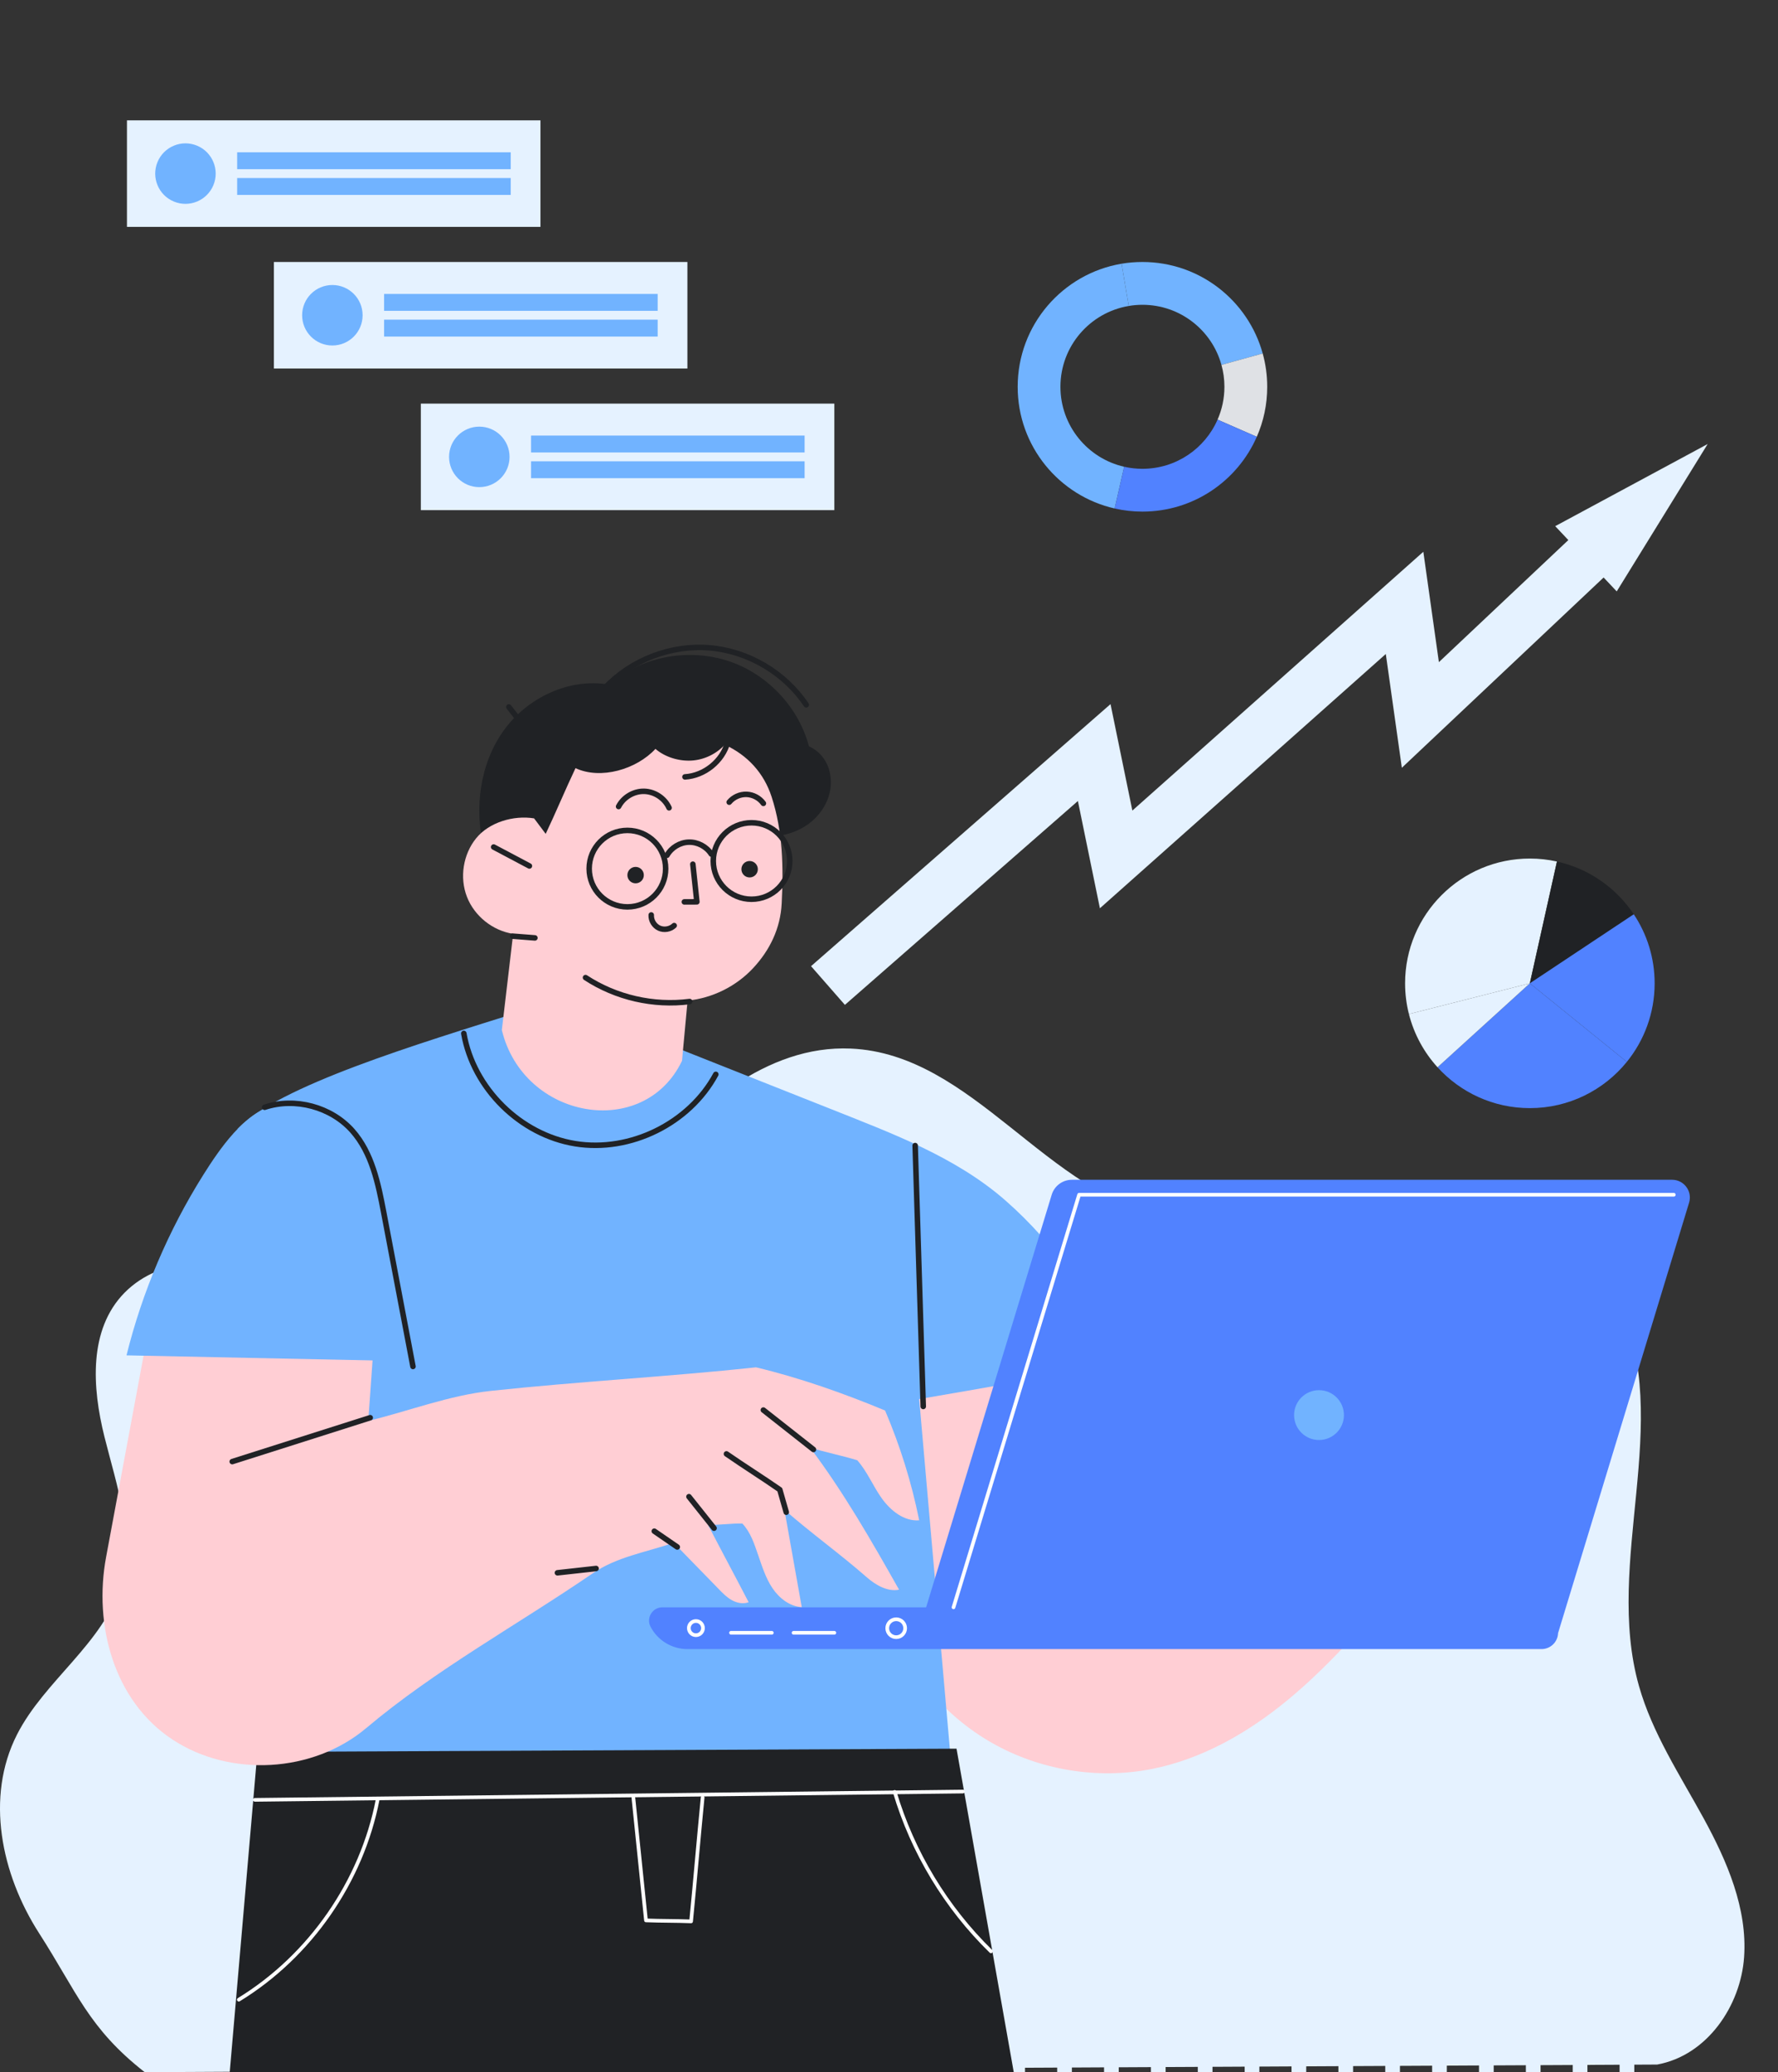 <svg width="484" height="564" viewBox="0 0 484 564" fill="none" xmlns="http://www.w3.org/2000/svg">
<rect x="0" y="0" width="484" height="564" fill="#333333" stroke="none"/>
<g clip-path="url(#clip0_95_4196)">
<path d="M39.387 564L451.102 561.929C464.73 559.454 473.849 545.932 474.77 532.692C475.692 519.452 470.158 506.601 463.722 494.846C457.286 483.093 449.762 471.68 446.145 458.871C436.594 425.053 455.597 386.933 440.799 354.891C431.852 335.516 410.435 322.036 388.293 321.842C364.419 321.633 341.314 335.429 317.839 331.27C284.965 325.447 264.988 286.852 231.59 285.4C208.463 284.395 189.478 301.863 174.104 318.42C158.73 334.977 141.23 353.227 118.125 354.612C103.457 355.492 89.512 349.226 75.32 345.576C61.128 341.926 43.982 341.615 33.907 351.851C24.051 361.865 25.084 377.661 28.427 391.038C31.768 404.415 36.794 418.34 32.841 431.564C28.141 447.284 12.073 457.441 4.611 472.15C-4.013 489.15 0.294 510.07 10.636 526.17C20.979 542.27 24.096 552.037 39.387 564Z" fill="#E5F2FF"/>
<path d="M229.996 273.507L220.777 262.971L302.302 191.645L308.247 220.622L387.454 150.181L391.688 180.222L432.979 141.288L442.584 151.473L381.604 208.973L377.237 178.002L299.411 247.215L293.421 218.017L229.996 273.507Z" fill="#E5F2FF"/>
<path d="M440.099 160.967L464.855 120.853L423.357 143.212L440.099 160.967Z" fill="#E5F2FF"/>
<path d="M147.122 32.758H34.56V61.752H147.122V32.758Z" fill="#E5F2FF"/>
<path d="M58.088 50.402C59.828 46.202 57.833 41.386 53.633 39.646C49.432 37.907 44.617 39.901 42.877 44.102C41.137 48.302 43.131 53.118 47.332 54.858C51.532 56.597 56.348 54.603 58.088 50.402Z" fill="#71B3FF"/>
<path d="M139.027 41.454H64.558V46.051H139.027V41.454Z" fill="#71B3FF"/>
<path d="M139.027 48.459H64.558V53.056H139.027V48.459Z" fill="#71B3FF"/>
<path d="M187.122 71.308H74.56V100.302H187.122V71.308Z" fill="#E5F2FF"/>
<path d="M90.477 94.037C95.023 94.037 98.709 90.351 98.709 85.805C98.709 81.259 95.023 77.573 90.477 77.573C85.93 77.573 82.245 81.259 82.245 85.805C82.245 90.351 85.93 94.037 90.477 94.037Z" fill="#71B3FF"/>
<path d="M179.027 80.004H104.558V84.601H179.027V80.004Z" fill="#71B3FF"/>
<path d="M179.027 87.009H104.558V91.606H179.027V87.009Z" fill="#71B3FF"/>
<path d="M227.122 109.857H114.56V138.851H227.122V109.857Z" fill="#E5F2FF"/>
<path d="M130.476 132.587C135.022 132.587 138.708 128.901 138.708 124.355C138.708 119.809 135.022 116.123 130.476 116.123C125.929 116.123 122.244 119.809 122.244 124.355C122.244 128.901 125.929 132.587 130.476 132.587Z" fill="#71B3FF"/>
<path d="M219.027 118.554H144.558V123.151H219.027V118.554Z" fill="#71B3FF"/>
<path d="M219.027 125.559H144.558V130.156H219.027V125.559Z" fill="#71B3FF"/>
<path d="M306.017 127.038L303.427 138.398C288.307 134.968 277.027 121.438 277.027 105.278C277.027 88.458 289.247 74.488 305.307 71.778L307.257 83.278C296.707 85.048 288.667 94.218 288.667 105.278C288.667 115.898 296.087 124.788 306.017 127.038Z" fill="#71B3FF"/>
<path d="M343.727 96.208L332.497 99.318C329.897 89.878 321.247 82.958 310.987 82.958C309.717 82.958 308.467 83.068 307.257 83.278L305.307 71.778C307.147 71.468 309.047 71.308 310.987 71.308C326.607 71.308 339.767 81.848 343.727 96.208Z" fill="#71B3FF"/>
<path d="M344.957 105.278C344.957 110.118 343.947 114.718 342.117 118.888L331.437 114.218C332.637 111.478 333.307 108.458 333.307 105.278C333.307 103.218 333.027 101.218 332.497 99.318L343.727 96.208C344.527 99.098 344.957 102.138 344.957 105.278Z" fill="#DFE1E5"/>
<path d="M342.117 118.888C336.867 130.878 324.907 139.248 310.987 139.248C308.387 139.248 305.857 138.958 303.427 138.398L306.017 127.038C307.617 127.408 309.277 127.598 310.987 127.598C320.137 127.598 327.997 122.098 331.437 114.218L342.117 118.888Z" fill="#5182FF"/>
<path d="M423.829 234.491L416.449 267.641L383.529 276.011C382.849 273.331 382.489 270.531 382.489 267.641C382.489 248.891 397.689 233.681 416.449 233.681C418.979 233.681 421.449 233.961 423.829 234.491Z" fill="#E5F2FF"/>
<path d="M442.849 289.021C436.619 296.701 427.109 301.611 416.449 301.611C406.489 301.611 397.529 297.321 391.319 290.491L416.449 267.641L442.849 289.021Z" fill="#5182FF"/>
<path d="M444.739 248.851L416.449 267.641L423.829 234.491C432.519 236.411 439.959 241.671 444.739 248.851Z" fill="#202225"/>
<path d="M450.419 267.641C450.419 275.741 447.579 283.181 442.849 289.021L416.449 267.641L444.739 248.851C448.329 254.231 450.419 260.691 450.419 267.641Z" fill="#5182FF"/>
<path d="M416.449 267.641L391.319 290.491C387.639 286.441 384.919 281.491 383.529 276.011L416.449 267.641Z" fill="#E5F2FF"/>
<path d="M215.238 549.304H211.238V564.548H215.238V549.304Z" fill="#E5F2FF"/>
<path d="M227.996 542.828H223.996V564.548H227.996V542.828Z" fill="#E5F2FF"/>
<path d="M240.753 533.559H236.753V564.548H240.753V533.559Z" fill="#E5F2FF"/>
<path d="M253.511 527.441H249.511V564.548H253.511V527.441Z" fill="#E5F2FF"/>
<path d="M266.269 522.618H262.269V564.548H266.269V522.618Z" fill="#E5F2FF"/>
<path d="M279.027 502.995H275.027V564.548H279.027V502.995Z" fill="#E5F2FF"/>
<path d="M291.785 497.684H287.785V564.547H291.785V497.684Z" fill="#E5F2FF"/>
<path d="M304.543 504.057H300.543V564.548H304.543V504.057Z" fill="#E5F2FF"/>
<path d="M317.301 509.438H313.301V564.547H317.301V509.438Z" fill="#E5F2FF"/>
<path d="M330.058 515.953H326.058V564.548H330.058V515.953Z" fill="#E5F2FF"/>
<path d="M342.816 529.938H338.816V564.547H342.816V529.938Z" fill="#E5F2FF"/>
<path d="M355.574 545.994H351.574V564.547H355.574V545.994Z" fill="#E5F2FF"/>
<path d="M368.332 525.193H364.332V564.547H368.332V525.193Z" fill="#E5F2FF"/>
<path d="M381.09 512.461H377.09V564.548H381.09V512.461Z" fill="#E5F2FF"/>
<path d="M393.848 502.995H389.848V564.548H393.848V502.995Z" fill="#E5F2FF"/>
<path d="M406.606 514.214H402.606V564.547H406.606V514.214Z" fill="#E5F2FF"/>
<path d="M419.364 527.328H415.364V564.548H419.364V527.328Z" fill="#E5F2FF"/>
<path d="M432.121 538.504H428.121V564.547H432.121V538.504Z" fill="#E5F2FF"/>
<path d="M444.879 549.304H440.879V564.548H444.879V549.304Z" fill="#E5F2FF"/>
<path d="M324.701 361.449C292.428 364.657 261.314 368.647 229.04 371.853C230.141 394.942 233.984 418.791 241.715 440.574C246.728 454.696 256.937 466.907 269.949 474.341C282.96 481.775 298.665 484.369 313.374 481.515C327.059 478.86 339.555 471.72 350.328 462.873C361.101 454.026 370.327 443.475 379.498 432.977L324.701 361.449Z" fill="#FFCED4"/>
<path d="M304.493 371.321C298.104 354.264 287.446 338.826 273.761 326.805C260.077 314.783 242.418 308.331 225.498 301.588C211.343 295.947 196.987 290.313 182.834 284.671C175.783 291.878 164.439 294.518 154.931 291.162C151.476 289.943 148.232 287.962 145.901 285.138C143.569 282.312 141.674 278.865 142.074 275.223C113.66 284.174 75.623 295.583 64.653 307.298C69.36 312.692 73.424 318.492 78.129 323.885C75.618 374.619 72.215 425.934 69.703 476.669L258.772 478.448C256.006 446.788 252.985 412.462 250.219 380.8C271.697 377.154 283.016 374.97 304.493 371.321Z" fill="#71B3FF"/>
<path d="M126.254 281.279C128.844 296.23 141.605 308.859 156.582 311.291C171.559 313.724 187.663 305.784 194.852 292.422" stroke="#202225" stroke-width="1.5" stroke-miterlimit="10" stroke-linecap="round" stroke-linejoin="round"/>
<path d="M251.323 382.81C250.589 359.14 249.853 335.47 249.119 311.8" stroke="#202225" stroke-width="1.5" stroke-miterlimit="10" stroke-linecap="round" stroke-linejoin="round"/>
<path d="M260.38 475.955L275.958 564H62.536L70.07 476.832L260.38 475.955Z" fill="#202225"/>
<path d="M69.39 489.883C133.63 489.131 197.87 488.378 262.109 487.626" stroke="white" stroke-miterlimit="10" stroke-linecap="round" stroke-linejoin="round"/>
<path d="M172.413 489.285C173.557 500.42 174.701 511.557 175.846 522.693C180.059 522.861 183.917 522.79 188.128 522.958C189.244 511.626 190.154 500.571 191.27 489.239" stroke="white" stroke-miterlimit="10" stroke-linecap="round" stroke-linejoin="round"/>
<path d="M243.552 487.724C248.412 504.098 257.526 519.191 269.753 531.116" stroke="white" stroke-miterlimit="10" stroke-linecap="round" stroke-linejoin="round"/>
<path d="M65.01 544.276C84.414 532.397 98.477 512.126 102.806 489.789" stroke="white" stroke-miterlimit="10" stroke-linecap="round" stroke-linejoin="round"/>
<path d="M180.299 437.487H252.103L286.289 325.187C287.026 322.766 289.26 321.111 291.79 321.111H455.173C458.418 321.111 460.741 324.246 459.795 327.35L424.16 444.412H424.135C424.096 446.868 422.1 448.848 419.635 448.848H187.127C182.916 448.848 179.052 446.51 177.097 442.779C175.837 440.372 177.582 437.487 180.299 437.487Z" fill="#5182FF"/>
<path d="M359.054 391.943C362.801 391.943 365.838 388.906 365.838 385.159C365.838 381.413 362.801 378.376 359.054 378.376C355.308 378.376 352.271 381.413 352.271 385.159C352.271 388.906 355.308 391.943 359.054 391.943Z" fill="#71B3FF"/>
<path d="M259.562 437.487L293.749 325.187H455.633" stroke="white" stroke-miterlimit="10" stroke-linecap="round" stroke-linejoin="round"/>
<path d="M243.959 445.606C245.305 445.606 246.396 444.514 246.396 443.168C246.396 441.822 245.305 440.73 243.959 440.73C242.612 440.73 241.521 441.822 241.521 443.168C241.521 444.514 242.612 445.606 243.959 445.606Z" stroke="white" stroke-miterlimit="10" stroke-linecap="round" stroke-linejoin="round"/>
<path d="M189.44 445.063C190.503 445.063 191.364 444.201 191.364 443.138C191.364 442.075 190.503 441.214 189.44 441.214C188.377 441.214 187.515 442.075 187.515 443.138C187.515 444.201 188.377 445.063 189.44 445.063Z" stroke="white" stroke-miterlimit="10" stroke-linecap="round" stroke-linejoin="round"/>
<path d="M210.093 444.412H198.997" stroke="white" stroke-miterlimit="10" stroke-linecap="round" stroke-linejoin="round"/>
<path d="M227.121 444.412H216.026" stroke="white" stroke-miterlimit="10" stroke-linecap="round" stroke-linejoin="round"/>
<path d="M233.356 397.451C236.091 400.524 237.644 404.494 240.044 407.835C242.445 411.175 246.119 414.126 250.219 413.801C248.143 403.49 245.048 393.598 240.935 383.917C229.75 379.258 217.584 374.963 205.795 372.161C182.064 374.708 157.375 376.023 133.643 378.568C122.215 379.795 111.423 384.032 100.253 386.741C100.75 379.192 101.347 371.749 101.845 364.2L40.305 362.434C36.499 382.877 32.692 403.32 28.887 423.763C25.422 442.372 31.051 462.921 46.822 473.386C62.593 483.853 85.212 482.557 99.684 470.358C118.593 454.417 140.894 442.239 161.3 428.264C167.956 423.705 175.755 422.537 183.385 419.917C187.508 424.192 191.442 428.147 195.564 432.421C196.672 433.57 197.8 434.735 199.192 435.517C200.582 436.298 202.298 436.656 203.791 436.091C200.215 429.191 196.314 421.946 192.737 415.046C195.896 415.103 198.923 414.618 202.083 414.675C204.326 417.099 205.261 420.028 206.344 423.147C207.427 426.267 208.41 429.476 210.244 432.221C212.077 434.967 214.955 437.24 218.251 437.438C216.699 428.843 215.079 419.516 213.526 410.921C220.92 417.399 228.57 422.839 235.964 429.316C238.348 431.405 241.631 433.323 244.735 432.677C237.32 419.537 229.596 406.049 220.508 394.005C224.884 395.339 228.982 396.119 233.356 397.451Z" fill="#FFCED4"/>
<path d="M100.776 385.871C88.257 389.853 75.737 393.835 63.219 397.817" stroke="#202225" stroke-width="1.5" stroke-miterlimit="10" stroke-linecap="round" stroke-linejoin="round"/>
<path d="M178.109 416.759C180.194 418.193 182.281 419.627 184.367 421.059" stroke="#202225" stroke-width="1.5" stroke-miterlimit="10" stroke-linecap="round" stroke-linejoin="round"/>
<path d="M162.263 426.916C158.757 427.307 155.252 427.696 151.746 428.087" stroke="#202225" stroke-width="1.5" stroke-miterlimit="10" stroke-linecap="round" stroke-linejoin="round"/>
<path d="M187.543 407.366C189.82 410.225 192.096 413.083 194.373 415.943" stroke="#202225" stroke-width="1.5" stroke-miterlimit="10" stroke-linecap="round" stroke-linejoin="round"/>
<path d="M214.03 411.597C213.444 409.55 212.858 407.502 212.271 405.455C207.554 402.182 202.468 398.997 197.751 395.722" stroke="#202225" stroke-width="1.5" stroke-miterlimit="10" stroke-linecap="round" stroke-linejoin="round"/>
<path d="M207.799 383.789C212.343 387.366 216.887 390.944 221.431 394.521" stroke="#202225" stroke-width="1.5" stroke-miterlimit="10" stroke-linecap="round" stroke-linejoin="round"/>
<path d="M138.511 192.419C139.359 193.505 140.207 194.591 141.055 195.677" stroke="#202225" stroke-width="1.5" stroke-miterlimit="10" stroke-linecap="round" stroke-linejoin="round"/>
<path d="M164.664 187.241C171.886 179.581 182.687 175.447 193.178 176.329C203.669 177.211 213.629 183.089 219.471 191.846" stroke="#202225" stroke-width="1.5" stroke-miterlimit="10" stroke-linecap="round" stroke-linejoin="round"/>
<path d="M220.217 203.146C217.311 192.179 208.443 182.991 197.585 179.699C186.727 176.408 174.319 178.837 165.813 186.344C154.894 184.414 143.354 189.974 136.966 199.037C130.577 208.1 129.075 220.098 131.71 230.868L206.778 227.716C211.226 228.032 215.84 227.117 219.546 224.639C223.252 222.161 225.938 218.021 226.162 213.568C226.387 209.115 224.293 204.955 220.217 203.146Z" fill="#202225"/>
<path d="M185.655 288.73C186.192 283.121 186.635 277.956 187.172 272.347C193.902 271.677 200.351 268.49 204.97 263.55C209.589 258.611 212.444 252.667 212.787 245.913C213.29 236.022 213.11 226.288 210.044 216.871C207.931 210.38 203.493 205.557 197.294 202.695C194.983 205.228 191.662 206.813 188.239 207.014C184.816 207.216 181.018 206.076 178.426 203.831C173.265 209.404 163.551 212.281 156.663 209.077C153.945 214.797 151.265 221.239 148.547 226.959C147.494 225.555 146.441 224.151 145.387 222.746C139.832 221.835 133.157 223.793 129.609 228.165C126.062 232.536 125.071 238.842 127.106 244.09C129.141 249.339 134.124 253.328 139.691 254.167C138.689 262.714 137.612 271.808 136.608 280.356C142.502 304.752 175.285 310.422 185.655 288.73Z" fill="#FFCED4"/>
<path d="M204.573 244.757C210.322 244.757 214.982 240.097 214.982 234.348C214.982 228.6 210.322 223.94 204.573 223.94C198.825 223.94 194.164 228.6 194.164 234.348C194.164 240.097 198.825 244.757 204.573 244.757Z" stroke="#202225" stroke-width="1.5" stroke-miterlimit="10" stroke-linecap="round" stroke-linejoin="round"/>
<path d="M181.198 236.428C181.198 230.68 176.538 226.019 170.789 226.019C165.041 226.019 160.381 230.68 160.381 236.428C160.381 242.176 165.041 246.837 170.789 246.837C176.539 246.837 181.198 242.176 181.198 236.428Z" stroke="#202225" stroke-width="1.5" stroke-miterlimit="10" stroke-linecap="round" stroke-linejoin="round"/>
<path d="M181.57 232.795C182.756 230.692 185.089 229.285 187.505 229.218C189.918 229.152 192.326 230.428 193.626 232.464" stroke="#202225" stroke-width="1.5" stroke-miterlimit="10" stroke-linecap="round" stroke-linejoin="round"/>
<path d="M173.021 240.426C174.257 240.426 175.259 239.425 175.259 238.189C175.259 236.953 174.257 235.951 173.021 235.951C171.785 235.951 170.783 236.953 170.783 238.189C170.783 239.425 171.785 240.426 173.021 240.426Z" fill="#202225"/>
<path d="M204.058 238.824C205.294 238.824 206.296 237.822 206.296 236.586C206.296 235.35 205.294 234.349 204.058 234.349C202.822 234.349 201.821 235.35 201.821 236.586C201.821 237.822 202.822 238.824 204.058 238.824Z" fill="#202225"/>
<path d="M188.607 235.214C188.971 238.63 189.335 242.045 189.699 245.462C188.561 245.466 187.424 245.472 186.286 245.477" stroke="#202225" stroke-width="1.5" stroke-miterlimit="10" stroke-linecap="round" stroke-linejoin="round"/>
<path d="M168.392 219.522C169.693 216.984 172.519 215.306 175.37 215.379C178.221 215.452 180.957 217.271 182.126 219.873" stroke="#202225" stroke-width="1.5" stroke-miterlimit="10" stroke-linecap="round" stroke-linejoin="round"/>
<path d="M198.501 218.338C199.643 216.955 201.445 216.145 203.236 216.209C205.028 216.273 206.768 217.21 207.809 218.669" stroke="#202225" stroke-width="1.5" stroke-miterlimit="10" stroke-linecap="round" stroke-linejoin="round"/>
<path d="M177.276 249.035C177.188 250.506 178.074 251.99 179.413 252.609C180.751 253.228 182.455 252.945 183.52 251.924" stroke="#202225" stroke-width="1.5" stroke-miterlimit="10" stroke-linecap="round" stroke-linejoin="round"/>
<path d="M159.386 266.081C167.664 271.516 177.913 273.871 187.733 272.596" stroke="#202225" stroke-width="1.5" stroke-miterlimit="10" stroke-linecap="round" stroke-linejoin="round"/>
<path d="M134.38 230.544C137.624 232.263 140.867 233.981 144.11 235.7" stroke="#202225" stroke-width="1.5" stroke-miterlimit="10" stroke-linecap="round" stroke-linejoin="round"/>
<path d="M139.545 254.804C141.565 254.962 143.585 255.12 145.605 255.278" stroke="#202225" stroke-width="1.5" stroke-miterlimit="10" stroke-linecap="round" stroke-linejoin="round"/>
<path d="M198.076 202.045C196.663 207.174 191.767 211.139 186.457 211.457" stroke="#202225" stroke-width="1.5" stroke-miterlimit="10" stroke-linecap="round" stroke-linejoin="round"/>
<path d="M104.305 329.02C103.063 321.787 101.675 314.218 97.109 308.472C91.912 301.935 82.77 298.817 74.662 300.819C66.555 302.821 59.794 312.691 55.349 319.761C45.836 334.897 38.748 351.552 34.435 368.9L111.425 370.49C109.054 356.668 106.679 342.844 104.305 329.02Z" fill="#71B3FF"/>
<path d="M72.036 301.379C80.322 298.617 90.14 301.252 95.932 307.789C101.259 313.804 102.957 322.116 104.456 330.011C107.11 343.984 109.764 357.957 112.418 371.929" fill="#71B3FF"/>
<path d="M72.036 301.379C80.322 298.617 90.14 301.252 95.932 307.789C101.259 313.804 102.957 322.116 104.456 330.011C107.11 343.984 109.764 357.957 112.418 371.929" stroke="#202225" stroke-width="1.5" stroke-miterlimit="10" stroke-linecap="round" stroke-linejoin="round"/>
</g>
<defs>
<clipPath id="clip0_95_4196">
<rect width="484" height="564" fill="white"/>
</clipPath>
</defs>
</svg>
